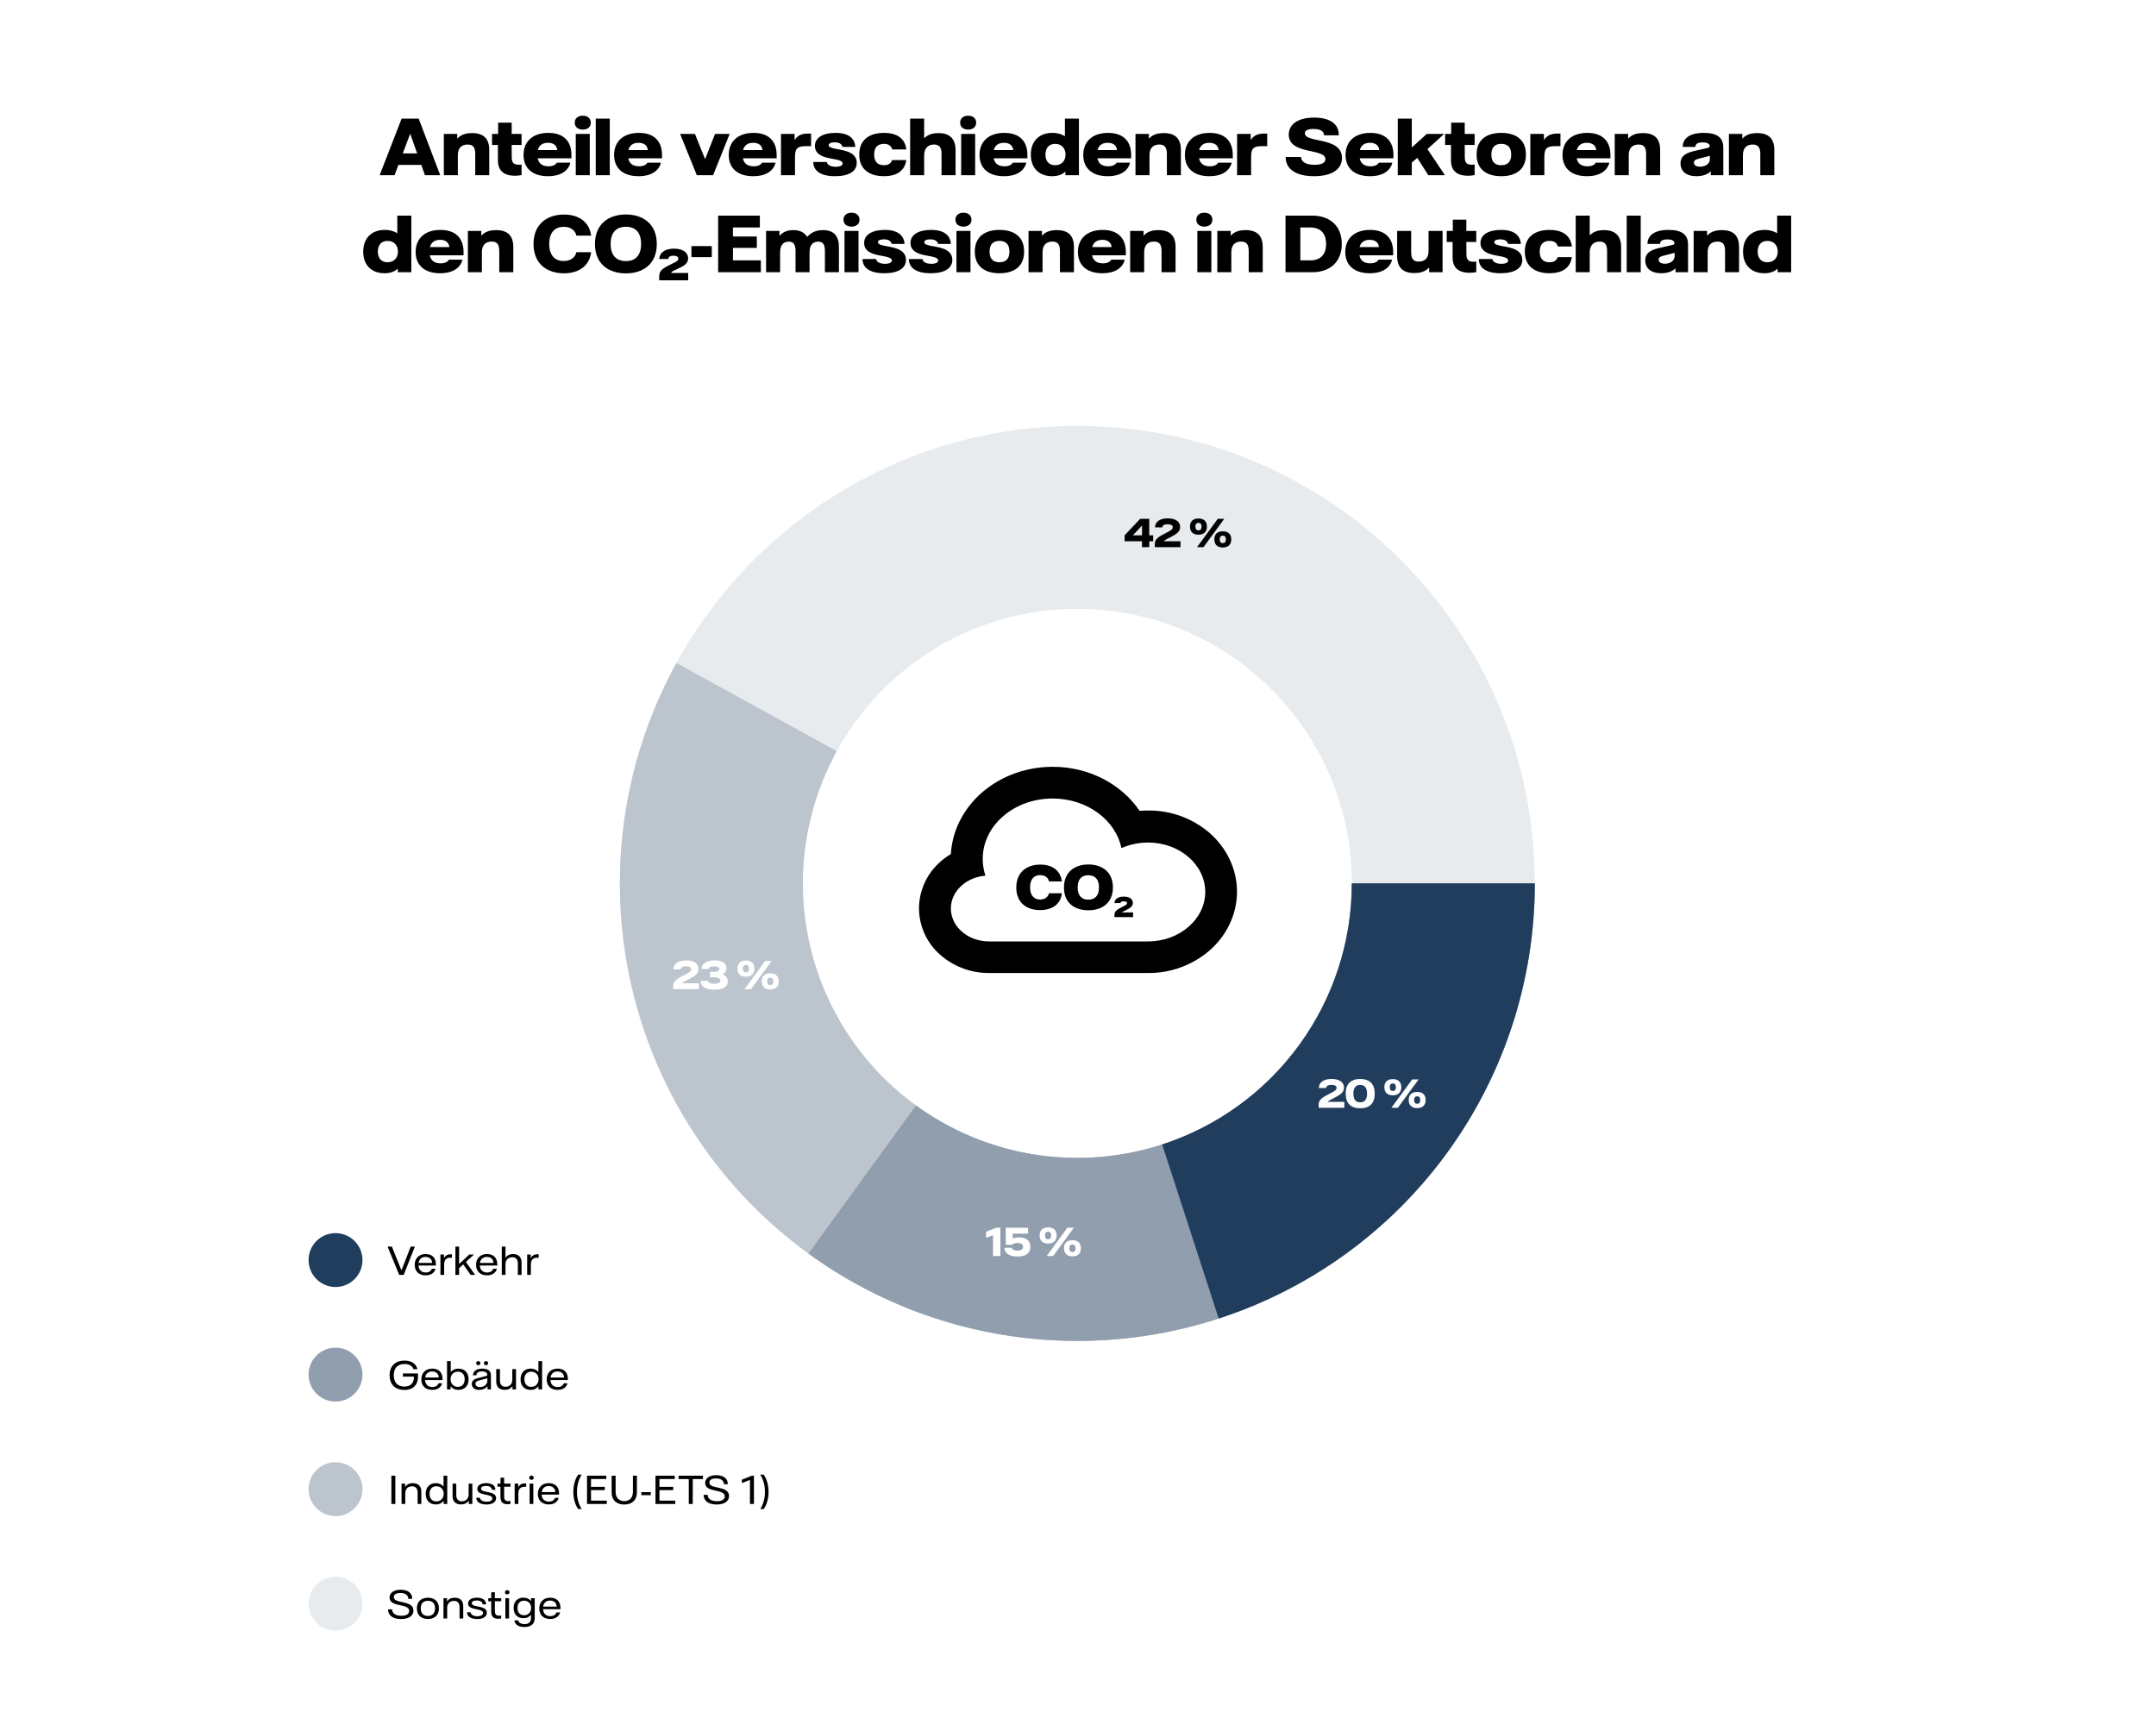 <?xml version="1.0" encoding="UTF-8" standalone="no"?>
<svg xmlns="http://www.w3.org/2000/svg" fill="none" height="1280" viewBox="0 0 1600 1280" width="1600">
<rect fill="white" height="1280" width="1600"/>
<path d="M315.349 130L312.649 122.35H295.699L292.799 130H281.749L298.049 88H310.699L326.699 130H315.349ZM298.899 113.85H309.599L304.399 99.25L298.899 113.85ZM329.378 130V99.35H339.328V102.85C341.228 100.9 344.028 98.75 350.328 98.75C358.778 98.75 363.078 102.75 363.078 111.35V130H352.678V114.15C352.678 109.2 350.878 107.25 347.028 107.25C342.478 107.25 339.778 109.9 339.778 115.1V130H329.378ZM382.168 130.4C373.568 130.4 369.518 126.4 369.518 119V107.55H365.168V99.35H369.668V91H379.718V99.35H387.068V107.55H379.718L379.768 116.9C379.768 121 381.568 122.25 385.168 122.25C385.868 122.25 386.518 122.2 387.068 122.1V129.9C385.668 130.2 384.068 130.4 382.168 130.4ZM424.079 115V117.45H399.029C399.879 121.75 402.979 123.4 407.079 123.4C411.279 123.4 412.679 121.6 413.279 120.7H423.279C421.879 126.45 416.529 130.75 406.629 130.75C395.079 130.75 388.529 124.75 388.529 115C388.529 104.9 395.479 98.6 406.929 98.6C417.879 98.6 424.079 104.45 424.079 115ZM399.129 111.35H413.529C413.379 108.8 411.579 105.95 406.679 105.95C402.779 105.95 400.079 107.7 399.129 111.35ZM432.488 96.15C428.988 96.15 426.538 94.3 426.538 91C426.538 87.75 428.988 85.85 432.488 85.85C435.988 85.85 438.438 87.75 438.438 91C438.438 94.3 435.988 96.15 432.488 96.15ZM427.288 130V99.35H437.688V130H427.288ZM442.112 130V88H452.512V130H442.112ZM491.286 115V117.45H466.236C467.086 121.75 470.186 123.4 474.286 123.4C478.486 123.4 479.886 121.6 480.486 120.7H490.486C489.086 126.45 483.736 130.75 473.836 130.75C462.286 130.75 455.736 124.75 455.736 115C455.736 104.9 462.686 98.6 474.136 98.6C485.086 98.6 491.286 104.45 491.286 115ZM466.336 111.35H480.736C480.586 108.8 478.786 105.95 473.886 105.95C469.986 105.95 467.286 107.7 466.336 111.35ZM517.107 130L504.707 99.35H515.707L523.257 118.1L530.657 99.35H541.507L529.207 130H517.107ZM576.364 115V117.45H551.314C552.164 121.75 555.264 123.4 559.364 123.4C563.564 123.4 564.964 121.6 565.564 120.7H575.564C574.164 126.45 568.814 130.75 558.914 130.75C547.364 130.75 540.814 124.75 540.814 115C540.814 104.9 547.764 98.6 559.214 98.6C570.164 98.6 576.364 104.45 576.364 115ZM551.414 111.35H565.814C565.664 108.8 563.864 105.95 558.964 105.95C555.064 105.95 552.364 107.7 551.414 111.35ZM579.573 130V99.35H589.673V103.9C591.473 101.3 593.823 99.1 599.723 99.1H601.923V108.45H598.423C592.173 108.45 589.973 109.6 589.973 116.4V130H579.573ZM619.703 130.75C608.003 130.75 603.553 126.05 603.553 120.2H613.653C613.753 121.6 615.303 123.75 620.253 123.75C623.603 123.75 625.303 122.75 625.303 121.3C625.303 118.25 618.153 118.35 612.453 116.65C608.103 115.3 604.753 113.05 604.753 108.35C604.753 102.15 610.703 98.6 620.003 98.6C630.803 98.6 634.353 103.5 634.753 109H625.203C624.853 107.3 623.403 105.6 619.353 105.6C616.453 105.6 615.003 106.5 615.003 107.7C615.003 110.6 622.853 110.3 628.903 112.45C632.653 113.8 635.803 116.15 635.803 120.8C635.803 127 630.203 130.75 619.703 130.75ZM656.02 130.75C646.07 130.75 637.67 126.35 637.67 114.7C637.67 103 646.02 98.6 656.02 98.6C664.92 98.6 671.52 102.1 672.62 110.9H662.17C661.27 107.8 658.92 106.75 655.97 106.75C652.12 106.75 648.72 108.6 648.72 114.7C648.72 120.75 652.12 122.6 655.97 122.6C658.82 122.6 661.07 121.6 662.07 118.8H672.57C671.37 127.3 664.77 130.75 656.02 130.75ZM675.432 130V88H685.832V102.65C687.432 101.05 690.232 98.75 696.432 98.75C704.832 98.75 709.132 103.05 709.132 111.35V130H698.732V114.15C698.732 109.25 696.932 107.25 693.132 107.25C688.632 107.25 685.832 110.05 685.832 115.25V130H675.432ZM718.484 96.15C714.984 96.15 712.534 94.3 712.534 91C712.534 87.75 714.984 85.85 718.484 85.85C721.984 85.85 724.434 87.75 724.434 91C724.434 94.3 721.984 96.15 718.484 96.15ZM713.284 130V99.35H723.684V130H713.284ZM762.458 115V117.45H737.408C738.258 121.75 741.358 123.4 745.458 123.4C749.658 123.4 751.058 121.6 751.658 120.7H761.658C760.258 126.45 754.908 130.75 745.008 130.75C733.458 130.75 726.908 124.75 726.908 115C726.908 104.9 733.858 98.6 745.308 98.6C756.258 98.6 762.458 104.45 762.458 115ZM737.508 111.35H751.908C751.758 108.8 749.958 105.95 745.058 105.95C741.158 105.95 738.458 107.7 737.508 111.35ZM780.844 130.75C771.444 130.75 764.994 125.05 764.994 114.75C764.994 104.25 771.644 98.6 780.944 98.6C785.044 98.6 787.944 99.65 790.294 101.05V88H800.694V130H790.644V127.35C788.094 129.6 785.094 130.75 780.844 130.75ZM783.044 122.6C787.694 122.6 790.744 119.5 790.744 114.7C790.744 109.85 787.694 106.75 783.044 106.75C778.394 106.75 775.844 109.85 775.844 114.7C775.844 119.5 778.394 122.6 783.044 122.6ZM839.45 115V117.45H814.4C815.25 121.75 818.35 123.4 822.45 123.4C826.65 123.4 828.05 121.6 828.65 120.7H838.65C837.25 126.45 831.9 130.75 822 130.75C810.45 130.75 803.9 124.75 803.9 115C803.9 104.9 810.85 98.6 822.3 98.6C833.25 98.6 839.45 104.45 839.45 115ZM814.5 111.35H828.9C828.75 108.8 826.95 105.95 822.05 105.95C818.15 105.95 815.45 107.7 814.5 111.35ZM842.659 130V99.35H852.609V102.85C854.509 100.9 857.309 98.75 863.609 98.75C872.059 98.75 876.359 102.75 876.359 111.35V130H865.959V114.15C865.959 109.2 864.159 107.25 860.309 107.25C855.759 107.25 853.059 109.9 853.059 115.1V130H842.659ZM914.861 115V117.45H889.811C890.661 121.75 893.761 123.4 897.861 123.4C902.061 123.4 903.461 121.6 904.061 120.7H914.061C912.661 126.45 907.311 130.75 897.411 130.75C885.861 130.75 879.311 124.75 879.311 115C879.311 104.9 886.261 98.6 897.711 98.6C908.661 98.6 914.861 104.45 914.861 115ZM889.911 111.35H904.311C904.161 108.8 902.361 105.95 897.461 105.95C893.561 105.95 890.861 107.7 889.911 111.35ZM918.069 130V99.35H928.169V103.9C929.969 101.3 932.319 99.1 938.219 99.1H940.419V108.45H936.919C930.669 108.45 928.469 109.6 928.469 116.4V130H918.069ZM975.161 130.75C960.761 130.75 953.911 124.65 954.161 116.5H965.561C965.561 119.35 968.161 122.3 975.461 122.3C980.711 122.3 983.611 120.8 983.611 118.1C983.611 109.75 956.411 115.1 956.411 99.85C956.411 92.05 963.561 87.25 975.261 87.25C987.661 87.25 993.811 92.6 993.511 100.4H982.561C982.511 97.8 980.661 95.7 974.761 95.7C970.511 95.7 968.361 96.8 968.361 98.85C968.361 106.45 995.911 101.15 995.911 117.25C995.911 125.65 988.361 130.75 975.161 130.75ZM1034.1 115V117.45H1009.05C1009.9 121.75 1013 123.4 1017.1 123.4C1021.3 123.4 1022.7 121.6 1023.3 120.7H1033.3C1031.9 126.45 1026.55 130.75 1016.65 130.75C1005.1 130.75 998.549 124.75 998.549 115C998.549 104.9 1005.5 98.6 1016.95 98.6C1027.9 98.6 1034.1 104.45 1034.1 115ZM1009.15 111.35H1023.55C1023.4 108.8 1021.6 105.95 1016.7 105.95C1012.8 105.95 1010.1 107.7 1009.15 111.35ZM1059.96 130L1051.76 117.15L1047.71 120.65V130H1037.31V88H1047.71V109.45L1058.86 99.35H1071.76L1059.31 110.65L1072.31 130H1059.96ZM1089.45 130.4C1080.85 130.4 1076.8 126.4 1076.8 119V107.55H1072.45V99.35H1076.95V91H1087V99.35H1094.35V107.55H1087L1087.05 116.9C1087.05 121 1088.85 122.25 1092.45 122.25C1093.15 122.25 1093.8 122.2 1094.35 122.1V129.9C1092.95 130.2 1091.35 130.4 1089.45 130.4ZM1114.11 130.75C1104.06 130.75 1095.81 126.35 1095.81 114.7C1095.81 103 1104.06 98.6 1114.11 98.6C1124.16 98.6 1132.41 103 1132.41 114.7C1132.41 126.35 1124.16 130.75 1114.11 130.75ZM1114.11 122.6C1118.11 122.6 1121.51 120.75 1121.51 114.7C1121.51 108.6 1118.11 106.75 1114.11 106.75C1110.11 106.75 1106.76 108.6 1106.76 114.7C1106.76 120.75 1110.11 122.6 1114.11 122.6ZM1135.69 130V99.35H1145.79V103.9C1147.59 101.3 1149.94 99.1 1155.84 99.1H1158.04V108.45H1154.54C1148.29 108.45 1146.09 109.6 1146.09 116.4V130H1135.69ZM1195.11 115V117.45H1170.06C1170.91 121.75 1174.01 123.4 1178.11 123.4C1182.31 123.4 1183.71 121.6 1184.31 120.7H1194.31C1192.91 126.45 1187.56 130.75 1177.66 130.75C1166.11 130.75 1159.56 124.75 1159.56 115C1159.56 104.9 1166.51 98.6 1177.96 98.6C1188.91 98.6 1195.11 104.45 1195.11 115ZM1170.16 111.35H1184.56C1184.41 108.8 1182.61 105.95 1177.71 105.95C1173.81 105.95 1171.11 107.7 1170.16 111.35ZM1198.32 130V99.35H1208.27V102.85C1210.17 100.9 1212.97 98.75 1219.27 98.75C1227.72 98.75 1232.02 102.75 1232.02 111.35V130H1221.62V114.15C1221.62 109.2 1219.82 107.25 1215.97 107.25C1211.42 107.25 1208.72 109.9 1208.72 115.1V130H1198.32ZM1259.04 130.75C1251.09 130.75 1247.14 126.85 1247.14 121.2C1247.14 117.05 1249.24 113.95 1256.89 112.15L1266.94 109.85C1268.39 109.5 1268.79 109.15 1268.79 108.4C1268.79 106.9 1267.34 105.65 1263.54 105.65C1259.79 105.65 1258.19 106.85 1258.09 109H1248.79C1248.74 103.85 1252.39 98.6 1264.44 98.6C1274.14 98.6 1278.89 102 1278.89 109.4V130H1269.59V127.15C1267.79 128.8 1264.64 130.75 1259.04 130.75ZM1261.69 123.7C1266.04 123.7 1268.94 121.15 1268.94 118.1V115.6L1266.74 116.2L1260.79 117.7C1257.89 118.4 1257.09 119.35 1257.09 120.65C1257.09 122.45 1258.59 123.7 1261.69 123.7ZM1283.05 130V99.35H1293V102.85C1294.9 100.9 1297.7 98.75 1304 98.75C1312.45 98.75 1316.75 102.75 1316.75 111.35V130H1306.35V114.15C1306.35 109.2 1304.55 107.25 1300.7 107.25C1296.15 107.25 1293.45 109.9 1293.45 115.1V130H1283.05ZM285.405 202.75C276.005 202.75 269.555 197.05 269.555 186.75C269.555 176.25 276.205 170.6 285.505 170.6C289.605 170.6 292.505 171.65 294.855 173.05V160H305.255V202H295.205V199.35C292.655 201.6 289.655 202.75 285.405 202.75ZM287.605 194.6C292.255 194.6 295.305 191.5 295.305 186.7C295.305 181.85 292.255 178.75 287.605 178.75C282.955 178.75 280.405 181.85 280.405 186.7C280.405 191.5 282.955 194.6 287.605 194.6ZM344.011 187V189.45H318.961C319.811 193.75 322.911 195.4 327.011 195.4C331.211 195.4 332.611 193.6 333.211 192.7H343.211C341.811 198.45 336.461 202.75 326.561 202.75C315.011 202.75 308.461 196.75 308.461 187C308.461 176.9 315.411 170.6 326.861 170.6C337.811 170.6 344.011 176.45 344.011 187ZM319.061 183.35H333.461C333.311 180.8 331.511 177.95 326.611 177.95C322.711 177.95 320.011 179.7 319.061 183.35ZM347.22 202V171.35H357.17V174.85C359.07 172.9 361.87 170.75 368.17 170.75C376.62 170.75 380.92 174.75 380.92 183.35V202H370.52V186.15C370.52 181.2 368.72 179.25 364.87 179.25C360.32 179.25 357.62 181.9 357.62 187.1V202H347.22ZM418.533 202.8C406.133 202.8 395.933 195.95 395.933 181.05C395.933 166.2 406.083 159.2 418.533 159.2C429.983 159.2 437.533 165.1 438.683 174.85H427.733C427.083 171.45 423.983 168.3 418.383 168.3C412.483 168.3 407.583 171.75 407.583 181C407.583 190.2 412.483 193.7 418.333 193.7C423.933 193.7 427.033 190.55 427.733 187.15H438.683C437.533 196.9 429.983 202.8 418.533 202.8ZM464.469 202.85C451.769 202.85 441.519 196 441.519 181.05C441.519 166.15 451.769 159.15 464.469 159.15C477.169 159.15 487.419 166.15 487.419 181.05C487.419 196 477.169 202.85 464.469 202.85ZM464.469 193.75C470.819 193.75 475.769 190.25 475.769 181C475.769 171.75 470.819 168.25 464.469 168.25C458.119 168.25 453.169 171.75 453.169 181C453.169 190.25 458.119 193.75 464.469 193.75ZM489.207 208V205.75C489.207 202.15 489.707 200.2 496.357 196.9L499.507 195.35C502.157 194.05 503.407 193.35 503.407 191.95C503.407 190.5 502.007 189.75 499.707 189.75C496.807 189.75 496.057 190.95 495.907 192.15H489.207C489.657 187 494.057 184.5 500.207 184.5C506.707 184.5 510.657 187.3 510.657 191.75C510.657 195.8 507.407 197.4 502.157 199.85L499.857 200.95C498.557 201.55 498.307 201.85 498.207 202.55H510.707V208H489.207ZM513.126 190.8V182.6H528.226V190.8H513.126ZM543.95 193.2H564.65V202H532.95V160H563.9V168.8H543.95V175.5H561.65V183.95H543.95V193.2ZM568.528 202V171.35H578.478V175.05C580.428 172.8 583.278 170.75 588.678 170.75C593.928 170.75 597.078 172.7 598.978 175.75C601.678 173 604.778 170.75 610.678 170.75C618.628 170.75 622.578 174.85 622.578 183.35V202H612.178V186.25C612.178 181.25 610.628 179.3 607.178 179.3C603.178 179.3 600.778 181.9 600.778 187.15V202H590.378V186.25C590.378 181.25 588.778 179.3 585.378 179.3C581.378 179.3 578.928 181.9 578.928 187.15V202H568.528ZM631.912 168.15C628.412 168.15 625.962 166.3 625.962 163C625.962 159.75 628.412 157.85 631.912 157.85C635.412 157.85 637.862 159.75 637.862 163C637.862 166.3 635.412 168.15 631.912 168.15ZM626.712 202V171.35H637.112V202H626.712ZM656.236 202.75C644.536 202.75 640.086 198.05 640.086 192.2H650.186C650.286 193.6 651.836 195.75 656.786 195.75C660.136 195.75 661.836 194.75 661.836 193.3C661.836 190.25 654.686 190.35 648.986 188.65C644.636 187.3 641.286 185.05 641.286 180.35C641.286 174.15 647.236 170.6 656.536 170.6C667.336 170.6 670.886 175.5 671.286 181H661.736C661.386 179.3 659.936 177.6 655.886 177.6C652.986 177.6 651.536 178.5 651.536 179.7C651.536 182.6 659.386 182.3 665.436 184.45C669.186 185.8 672.336 188.15 672.336 192.8C672.336 199 666.736 202.75 656.236 202.75ZM690.63 202.75C678.93 202.75 674.48 198.05 674.48 192.2H684.58C684.68 193.6 686.23 195.75 691.18 195.75C694.53 195.75 696.23 194.75 696.23 193.3C696.23 190.25 689.08 190.35 683.38 188.65C679.03 187.3 675.68 185.05 675.68 180.35C675.68 174.15 681.63 170.6 690.93 170.6C701.73 170.6 705.28 175.5 705.68 181H696.13C695.78 179.3 694.33 177.6 690.28 177.6C687.38 177.6 685.93 178.5 685.93 179.7C685.93 182.6 693.78 182.3 699.83 184.45C703.58 185.8 706.73 188.15 706.73 192.8C706.73 199 701.13 202.75 690.63 202.75ZM714.998 168.15C711.498 168.15 709.048 166.3 709.048 163C709.048 159.75 711.498 157.85 714.998 157.85C718.498 157.85 720.948 159.75 720.948 163C720.948 166.3 718.498 168.15 714.998 168.15ZM709.798 202V171.35H720.198V202H709.798ZM741.722 202.75C731.672 202.75 723.422 198.35 723.422 186.7C723.422 175 731.672 170.6 741.722 170.6C751.772 170.6 760.022 175 760.022 186.7C760.022 198.35 751.772 202.75 741.722 202.75ZM741.722 194.6C745.722 194.6 749.122 192.75 749.122 186.7C749.122 180.6 745.722 178.75 741.722 178.75C737.722 178.75 734.372 180.6 734.372 186.7C734.372 192.75 737.722 194.6 741.722 194.6ZM763.294 202V171.35H773.244V174.85C775.144 172.9 777.944 170.75 784.244 170.75C792.694 170.75 796.994 174.75 796.994 183.35V202H786.594V186.15C786.594 181.2 784.794 179.25 780.944 179.25C776.394 179.25 773.694 181.9 773.694 187.1V202H763.294ZM835.495 187V189.45H810.445C811.295 193.75 814.395 195.4 818.495 195.4C822.695 195.4 824.095 193.6 824.695 192.7H834.695C833.295 198.45 827.945 202.75 818.045 202.75C806.495 202.75 799.945 196.75 799.945 187C799.945 176.9 806.895 170.6 818.345 170.6C829.295 170.6 835.495 176.45 835.495 187ZM810.545 183.35H824.945C824.795 180.8 822.995 177.95 818.095 177.95C814.195 177.95 811.495 179.7 810.545 183.35ZM838.704 202V171.35H848.654V174.85C850.554 172.9 853.354 170.75 859.654 170.75C868.104 170.75 872.404 174.75 872.404 183.35V202H862.004V186.15C862.004 181.2 860.204 179.25 856.354 179.25C851.804 179.25 849.104 181.9 849.104 187.1V202H838.704ZM893.767 168.15C890.267 168.15 887.817 166.3 887.817 163C887.817 159.75 890.267 157.85 893.767 157.85C897.267 157.85 899.717 159.75 899.717 163C899.717 166.3 897.267 168.15 893.767 168.15ZM888.567 202V171.35H898.967V202H888.567ZM903.391 202V171.35H913.341V174.85C915.241 172.9 918.041 170.75 924.341 170.75C932.791 170.75 937.091 174.75 937.091 183.35V202H926.691V186.15C926.691 181.2 924.891 179.25 921.041 179.25C916.491 179.25 913.791 181.9 913.791 187.1V202H903.391ZM954.005 202V160H973.855C986.705 160 995.755 167.4 995.755 181C995.755 194.6 986.705 202 973.855 202H954.005ZM965.005 193.2H972.455C979.855 193.2 984.105 188.95 984.105 181C984.105 173.05 979.855 168.8 972.455 168.8H965.005V193.2ZM1033.89 187V189.45H1008.84C1009.69 193.75 1012.79 195.4 1016.89 195.4C1021.09 195.4 1022.49 193.6 1023.09 192.7H1033.09C1031.69 198.45 1026.34 202.75 1016.44 202.75C1004.89 202.75 998.344 196.75 998.344 187C998.344 176.9 1005.29 170.6 1016.74 170.6C1027.69 170.6 1033.89 176.45 1033.89 187ZM1008.94 183.35H1023.34C1023.19 180.8 1021.39 177.95 1016.49 177.95C1012.59 177.95 1009.89 179.7 1008.94 183.35ZM1049.6 202.6C1041.15 202.6 1036.85 198.6 1036.85 190V171.35H1047.25V187.2C1047.25 192.15 1049.05 194.1 1052.9 194.1C1057.45 194.1 1060.15 191.45 1060.15 186.25V171.35H1070.55V202H1060.6V198.5C1058.7 200.45 1055.9 202.6 1049.6 202.6ZM1090.65 202.4C1082.05 202.4 1078 198.4 1078 191V179.55H1073.65V171.35H1078.15V163H1088.2V171.35H1095.55V179.55H1088.2L1088.25 188.9C1088.25 193 1090.05 194.25 1093.65 194.25C1094.35 194.25 1095 194.2 1095.55 194.1V201.9C1094.15 202.2 1092.55 202.4 1090.65 202.4ZM1113.62 202.75C1101.92 202.75 1097.47 198.05 1097.47 192.2H1107.57C1107.67 193.6 1109.22 195.75 1114.17 195.75C1117.52 195.75 1119.22 194.75 1119.22 193.3C1119.22 190.25 1112.07 190.35 1106.37 188.65C1102.02 187.3 1098.67 185.05 1098.67 180.35C1098.67 174.15 1104.62 170.6 1113.92 170.6C1124.72 170.6 1128.27 175.5 1128.67 181H1119.12C1118.77 179.3 1117.32 177.6 1113.27 177.6C1110.37 177.6 1108.92 178.5 1108.92 179.7C1108.92 182.6 1116.77 182.3 1122.82 184.45C1126.57 185.8 1129.72 188.15 1129.72 192.8C1129.72 199 1124.12 202.75 1113.62 202.75ZM1149.94 202.75C1139.99 202.75 1131.59 198.35 1131.59 186.7C1131.59 175 1139.94 170.6 1149.94 170.6C1158.84 170.6 1165.44 174.1 1166.54 182.9H1156.09C1155.19 179.8 1152.84 178.75 1149.89 178.75C1146.04 178.75 1142.64 180.6 1142.64 186.7C1142.64 192.75 1146.04 194.6 1149.89 194.6C1152.74 194.6 1154.99 193.6 1155.99 190.8H1166.49C1165.29 199.3 1158.69 202.75 1149.94 202.75ZM1169.35 202V160H1179.75V174.65C1181.35 173.05 1184.15 170.75 1190.35 170.75C1198.75 170.75 1203.05 175.05 1203.05 183.35V202H1192.65V186.15C1192.65 181.25 1190.85 179.25 1187.05 179.25C1182.55 179.25 1179.75 182.05 1179.75 187.25V202H1169.35ZM1207.2 202V160H1217.6V202H1207.2ZM1232.87 202.75C1224.92 202.75 1220.97 198.85 1220.97 193.2C1220.97 189.05 1223.07 185.95 1230.72 184.15L1240.77 181.85C1242.22 181.5 1242.62 181.15 1242.62 180.4C1242.62 178.9 1241.17 177.65 1237.37 177.65C1233.62 177.65 1232.02 178.85 1231.92 181H1222.62C1222.57 175.85 1226.22 170.6 1238.27 170.6C1247.97 170.6 1252.72 174 1252.72 181.4V202H1243.42V199.15C1241.62 200.8 1238.47 202.75 1232.87 202.75ZM1235.52 195.7C1239.87 195.7 1242.77 193.15 1242.77 190.1V187.6L1240.57 188.2L1234.62 189.7C1231.72 190.4 1230.92 191.35 1230.92 192.65C1230.92 194.45 1232.42 195.7 1235.52 195.7ZM1256.89 202V171.35H1266.84V174.85C1268.74 172.9 1271.54 170.75 1277.84 170.75C1286.29 170.75 1290.59 174.75 1290.59 183.35V202H1280.19V186.15C1280.19 181.2 1278.39 179.25 1274.54 179.25C1269.99 179.25 1267.29 181.9 1267.29 187.1V202H1256.89ZM1309.39 202.75C1299.99 202.75 1293.54 197.05 1293.54 186.75C1293.54 176.25 1300.19 170.6 1309.49 170.6C1313.59 170.6 1316.49 171.65 1318.84 173.05V160H1329.24V202H1319.19V199.35C1316.64 201.6 1313.64 202.75 1309.39 202.75ZM1311.59 194.6C1316.24 194.6 1319.29 191.5 1319.29 186.7C1319.29 181.85 1316.24 178.75 1311.59 178.75C1306.94 178.75 1304.39 181.85 1304.39 186.7C1304.39 191.5 1306.94 194.6 1311.59 194.6Z" fill="black"/>
<path d="M296.25 946L287.625 925H290.825L297.9 942.6H297.95L304.8 925H307.875L299.6 946H296.25ZM323.516 938.15V939.05H310.566C310.741 942.375 312.841 944.225 315.941 944.225C318.541 944.225 319.991 942.975 320.491 941.45H323.216C322.541 944.275 319.991 946.35 315.866 946.35C310.966 946.35 307.766 943.4 307.766 938.55C307.766 933.675 310.966 930.525 315.916 930.525C320.516 930.525 323.516 933.25 323.516 938.15ZM310.641 937.15H320.691C320.616 934.35 318.641 932.675 315.791 932.675C312.941 932.675 311.066 934.325 310.641 937.15ZM326.855 946V930.9H329.505V933.55C330.405 931.95 331.63 930.725 334.63 930.725H335.405V933.25H334.18C331.28 933.25 329.605 934.8 329.605 938.2V946H326.855ZM349.234 946L343.784 938.2L340.709 941.025V946H337.959V925H340.709V937.925L348.259 930.9H351.734L345.784 936.425L352.559 946H349.234ZM369.043 938.15V939.05H356.093C356.268 942.375 358.368 944.225 361.468 944.225C364.068 944.225 365.518 942.975 366.018 941.45H368.743C368.068 944.275 365.518 946.35 361.393 946.35C356.493 946.35 353.293 943.4 353.293 938.55C353.293 933.675 356.493 930.525 361.443 930.525C366.043 930.525 369.043 933.25 369.043 938.15ZM356.168 937.15H366.218C366.143 934.35 364.168 932.675 361.318 932.675C358.468 932.675 356.593 934.325 356.168 937.15ZM372.382 946V925H375.132V933.275C376.182 931.825 377.732 930.55 380.757 930.55C384.832 930.55 387.057 932.825 387.057 936.875V946H384.307V937.525C384.307 934.425 382.782 932.9 380.182 932.9C377.182 932.9 375.132 934.925 375.132 938.075V946H372.382ZM391.22 946V930.9H393.87V933.55C394.77 931.95 395.995 930.725 398.995 930.725H399.77V933.25H398.545C395.645 933.25 393.97 934.8 393.97 938.2V946H391.22Z" fill="black"/>
<circle cx="249" cy="935" fill="#213D5E" r="20"/>
<path d="M297.65 1201.38C291.3 1201.38 287.925 1198.47 288 1194.2H291C290.95 1196.52 292.775 1198.95 297.85 1198.95C302.15 1198.95 303.65 1197.25 303.65 1195.35C303.65 1189.5 289.1 1192.9 289.1 1185.42C289.1 1182 292.15 1179.62 297.375 1179.62C302.8 1179.62 305.975 1182.18 305.9 1186.37H303.025C303 1184 301.3 1182.05 297.15 1182.05C293.65 1182.05 292.225 1183.4 292.225 1185.07C292.225 1190.4 306.825 1187 306.825 1195.1C306.825 1199 303.4 1201.38 297.65 1201.38ZM317.552 1201.35C312.802 1201.35 309.377 1198.67 309.377 1193.45C309.377 1188.22 312.802 1185.55 317.552 1185.55C322.327 1185.55 325.752 1188.22 325.752 1193.45C325.752 1198.67 322.327 1201.35 317.552 1201.35ZM317.552 1199.08C320.852 1199.08 322.852 1197.13 322.852 1193.45C322.852 1189.77 320.852 1187.83 317.552 1187.83C314.252 1187.83 312.252 1189.77 312.252 1193.45C312.252 1197.13 314.252 1199.08 317.552 1199.08ZM329.111 1201V1185.9H331.736V1188.32C332.836 1186.82 334.386 1185.55 337.461 1185.55C341.561 1185.55 343.786 1187.8 343.786 1191.87V1201H341.036V1192.53C341.036 1189.45 339.536 1187.9 336.886 1187.9C333.886 1187.9 331.861 1189.85 331.861 1193V1201H329.111ZM354.099 1201.38C349.099 1201.38 346.574 1199.17 346.574 1196.37H349.274C349.299 1197.52 350.574 1199.3 354.274 1199.3C357.299 1199.3 358.474 1198.12 358.474 1196.85C358.474 1194.38 353.849 1194.45 350.649 1193.4C348.774 1192.8 347.349 1191.85 347.349 1189.85C347.349 1187.2 349.849 1185.53 353.949 1185.53C358.524 1185.53 360.699 1187.57 360.749 1190.5H358.174C358.074 1188.92 356.774 1187.6 353.724 1187.6C351.199 1187.6 350.099 1188.52 350.099 1189.63C350.099 1191.9 354.774 1191.75 358.024 1192.9C359.849 1193.52 361.274 1194.57 361.274 1196.68C361.274 1199.52 358.674 1201.38 354.099 1201.38ZM369.654 1201.18C366.354 1201.18 364.529 1199.52 364.529 1196.12V1188.17H362.329V1185.9H364.554V1181.5H367.254V1185.9H371.954V1188.17H367.254V1195.6C367.254 1197.93 368.329 1198.9 370.454 1198.9C371.004 1198.9 371.554 1198.82 371.929 1198.75V1200.93C371.379 1201.05 370.529 1201.18 369.654 1201.18ZM376.423 1183.07C375.423 1183.07 374.723 1182.47 374.723 1181.5C374.723 1180.55 375.423 1179.92 376.423 1179.92C377.423 1179.92 378.123 1180.55 378.123 1181.5C378.123 1182.47 377.423 1183.07 376.423 1183.07ZM375.048 1201V1185.9H377.798V1201H375.048ZM389.13 1207.3C383.955 1207.3 381.905 1204.75 381.755 1202.33H384.555C384.73 1203.45 385.855 1205.13 389.28 1205.13C392.455 1205.13 394.08 1203.65 394.08 1200.42V1198.18C392.83 1199.77 390.98 1200.75 388.455 1200.75C384.08 1200.75 381.155 1197.95 381.155 1193.15C381.155 1188.3 384.13 1185.5 388.455 1185.5C390.98 1185.5 392.83 1186.5 394.08 1188V1185.9H396.83V1200.65C396.83 1204.8 394.23 1207.3 389.13 1207.3ZM388.88 1198.55C392.08 1198.55 394.155 1196.28 394.155 1193.15C394.155 1189.97 392.055 1187.75 388.905 1187.75C385.88 1187.75 384.055 1189.77 384.055 1193.15C384.055 1196.55 385.88 1198.55 388.88 1198.55ZM415.948 1193.15V1194.05H402.998C403.173 1197.37 405.273 1199.22 408.373 1199.22C410.973 1199.22 412.423 1197.97 412.923 1196.45H415.648C414.973 1199.27 412.423 1201.35 408.298 1201.35C403.398 1201.35 400.198 1198.4 400.198 1193.55C400.198 1188.68 403.398 1185.53 408.348 1185.53C412.948 1185.53 415.948 1188.25 415.948 1193.15ZM403.073 1192.15H413.123C413.048 1189.35 411.073 1187.67 408.223 1187.67C405.373 1187.67 403.498 1189.32 403.073 1192.15Z" fill="black"/>
<circle cx="249" cy="1190" fill="#E8EBEE" r="20"/>
<path d="M300.125 1031.4C293.95 1031.4 289.15 1027.95 289.15 1020.5C289.15 1013.15 293.85 1009.6 300.175 1009.6C305.4 1009.6 308.925 1012 309.775 1015.98H306.85C306.15 1013.75 303.925 1012.13 300.2 1012.13C295.65 1012.13 292.225 1014.55 292.225 1020.47C292.225 1026.45 295.75 1028.88 300.15 1028.88C304.15 1028.88 307.175 1026.85 307.175 1021.82V1021.5H299V1019.12H310.2V1021.32C310.2 1028.27 305.95 1031.4 300.125 1031.4ZM328.412 1023.15V1024.05H315.463C315.638 1027.37 317.738 1029.22 320.837 1029.22C323.438 1029.22 324.888 1027.97 325.388 1026.45H328.113C327.438 1029.27 324.888 1031.35 320.763 1031.35C315.863 1031.35 312.663 1028.4 312.663 1023.55C312.663 1018.68 315.863 1015.53 320.812 1015.53C325.413 1015.53 328.412 1018.25 328.412 1023.15ZM315.538 1022.15H325.587C325.512 1019.35 323.538 1017.67 320.688 1017.67C317.838 1017.67 315.963 1019.32 315.538 1022.15ZM340.252 1031.35C337.627 1031.35 335.702 1030.3 334.427 1028.67V1031H331.752V1010H334.502V1018.05C335.727 1016.57 337.627 1015.55 340.202 1015.55C344.702 1015.55 347.752 1018.47 347.752 1023.45C347.752 1028.42 344.702 1031.35 340.252 1031.35ZM339.827 1029.08C342.952 1029.08 344.852 1026.92 344.852 1023.45C344.852 1019.97 342.952 1017.83 339.827 1017.83C336.552 1017.83 334.377 1020.15 334.377 1023.43C334.377 1026.7 336.552 1029.08 339.827 1029.08ZM354.942 1013C354.017 1013 353.367 1012.45 353.367 1011.5C353.367 1010.57 354.017 1010 354.942 1010C355.867 1010 356.517 1010.57 356.517 1011.5C356.517 1012.45 355.867 1013 354.942 1013ZM360.692 1013C359.767 1013 359.117 1012.45 359.117 1011.5C359.117 1010.57 359.767 1010 360.692 1010C361.617 1010 362.267 1010.57 362.267 1011.5C362.267 1012.45 361.617 1013 360.692 1013ZM355.642 1031.35C351.967 1031.35 350.142 1029.5 350.142 1026.87C350.142 1025.17 350.892 1023.52 354.917 1022.53L360.092 1021.22C361.242 1020.95 361.617 1020.68 361.617 1020.02C361.617 1018.97 360.667 1017.62 357.667 1017.62C354.967 1017.62 353.692 1018.7 353.517 1020.5H350.967C351.042 1018.05 352.917 1015.55 357.942 1015.55C361.817 1015.55 364.317 1017.02 364.317 1020.42V1031H361.792V1028.6C360.742 1029.97 358.742 1031.35 355.642 1031.35ZM356.217 1029.25C359.242 1029.25 361.642 1027.27 361.642 1024.77V1022.65C361.292 1022.82 360.917 1022.95 359.967 1023.17L355.967 1024.2C353.767 1024.75 352.867 1025.47 352.867 1026.78C352.867 1028.27 354.067 1029.25 356.217 1029.25ZM374.561 1031.32C370.486 1031.32 368.261 1029.1 368.261 1025.02V1015.9H371.011V1024.35C371.011 1027.45 372.511 1029 375.161 1029C378.161 1029 380.186 1027.02 380.186 1023.9V1015.9H382.936V1031H380.311V1028.57C379.186 1030.05 377.636 1031.32 374.561 1031.32ZM393.815 1031.35C389.34 1031.35 386.315 1028.42 386.315 1023.45C386.315 1018.47 389.365 1015.55 393.84 1015.55C396.44 1015.55 398.34 1016.57 399.565 1018.05V1010H402.315V1031H399.64V1028.67C398.365 1030.3 396.415 1031.35 393.815 1031.35ZM394.215 1029.08C397.515 1029.08 399.69 1026.7 399.69 1023.43C399.69 1020.15 397.49 1017.83 394.215 1017.83C391.065 1017.83 389.165 1019.97 389.165 1023.45C389.165 1026.92 391.065 1029.08 394.215 1029.08ZM421.43 1023.15V1024.05H408.48C408.655 1027.37 410.755 1029.22 413.855 1029.22C416.455 1029.22 417.905 1027.97 418.405 1026.45H421.13C420.455 1029.27 417.905 1031.35 413.78 1031.35C408.88 1031.35 405.68 1028.4 405.68 1023.55C405.68 1018.68 408.88 1015.53 413.83 1015.53C418.43 1015.53 421.43 1018.25 421.43 1023.15ZM408.555 1022.15H418.605C418.53 1019.35 416.555 1017.67 413.705 1017.67C410.855 1017.67 408.98 1019.32 408.555 1022.15Z" fill="black"/>
<circle cx="249" cy="1020" fill="#909EAE" r="20"/>
<path d="M290.45 1116V1095H293.4V1116H290.45ZM298.002 1116V1100.9H300.627V1103.32C301.727 1101.82 303.277 1100.55 306.352 1100.55C310.452 1100.55 312.677 1102.8 312.677 1106.87V1116H309.927V1107.53C309.927 1104.45 308.427 1102.9 305.777 1102.9C302.777 1102.9 300.752 1104.85 300.752 1108V1116H298.002ZM323.414 1116.35C318.939 1116.35 315.914 1113.42 315.914 1108.45C315.914 1103.47 318.964 1100.55 323.439 1100.55C326.039 1100.55 327.939 1101.57 329.164 1103.05V1095H331.914V1116H329.239V1113.67C327.964 1115.3 326.014 1116.35 323.414 1116.35ZM323.814 1114.08C327.114 1114.08 329.289 1111.7 329.289 1108.43C329.289 1105.15 327.089 1102.83 323.814 1102.83C320.664 1102.83 318.764 1104.97 318.764 1108.45C318.764 1111.92 320.664 1114.08 323.814 1114.08ZM342.158 1116.32C338.083 1116.32 335.858 1114.1 335.858 1110.02V1100.9H338.608V1109.35C338.608 1112.45 340.108 1114 342.758 1114C345.758 1114 347.783 1112.02 347.783 1108.9V1100.9H350.533V1116H347.908V1113.57C346.783 1115.05 345.233 1116.32 342.158 1116.32ZM360.988 1116.38C355.987 1116.38 353.463 1114.17 353.463 1111.37H356.163C356.188 1112.52 357.462 1114.3 361.162 1114.3C364.188 1114.3 365.363 1113.12 365.363 1111.85C365.363 1109.38 360.738 1109.45 357.538 1108.4C355.663 1107.8 354.238 1106.85 354.238 1104.85C354.238 1102.2 356.738 1100.53 360.838 1100.53C365.413 1100.53 367.588 1102.57 367.638 1105.5H365.063C364.962 1103.92 363.663 1102.6 360.613 1102.6C358.088 1102.6 356.987 1103.52 356.987 1104.63C356.987 1106.9 361.663 1106.75 364.912 1107.9C366.738 1108.52 368.162 1109.57 368.162 1111.68C368.162 1114.52 365.563 1116.38 360.988 1116.38ZM376.543 1116.18C373.243 1116.18 371.418 1114.52 371.418 1111.12V1103.17H369.218V1100.9H371.443V1096.5H374.143V1100.9H378.843V1103.17H374.143V1110.6C374.143 1112.93 375.218 1113.9 377.343 1113.9C377.893 1113.9 378.443 1113.82 378.818 1113.75V1115.93C378.268 1116.05 377.418 1116.18 376.543 1116.18ZM381.937 1116V1100.9H384.587V1103.55C385.487 1101.95 386.712 1100.73 389.712 1100.73H390.487V1103.25H389.262C386.362 1103.25 384.687 1104.8 384.687 1108.2V1116H381.937ZM394.416 1098.07C393.416 1098.07 392.716 1097.47 392.716 1096.5C392.716 1095.55 393.416 1094.92 394.416 1094.92C395.416 1094.92 396.116 1095.55 396.116 1096.5C396.116 1097.47 395.416 1098.07 394.416 1098.07ZM393.041 1116V1100.9H395.791V1116H393.041ZM414.897 1108.15V1109.05H401.947C402.122 1112.37 404.222 1114.22 407.322 1114.22C409.922 1114.22 411.372 1112.97 411.872 1111.45H414.597C413.922 1114.27 411.372 1116.35 407.247 1116.35C402.347 1116.35 399.147 1113.4 399.147 1108.55C399.147 1103.68 402.347 1100.53 407.297 1100.53C411.897 1100.53 414.897 1103.25 414.897 1108.15ZM402.022 1107.15H412.072C411.997 1104.35 410.022 1102.67 407.172 1102.67C404.322 1102.67 402.447 1104.32 402.022 1107.15ZM429.075 1119.75C427.525 1117.63 425.475 1113.27 425.475 1107.15V1106.85C425.475 1100.73 427.525 1096.37 429.075 1094.25H431.55V1094.35C429.475 1097.9 428.175 1101.9 428.175 1106.97V1107.02C428.175 1112.1 429.475 1116.1 431.55 1119.65V1119.75H429.075ZM438.595 1113.52H450.32V1116H435.645V1095H449.945V1097.47H438.595V1103.27H448.82V1105.7H438.595V1113.52ZM463.282 1116.4C457.507 1116.4 453.907 1113.1 453.907 1107.38V1095.03L456.857 1095V1106.95C456.857 1111.23 459.257 1113.88 463.282 1113.88C467.307 1113.88 469.707 1111.23 469.707 1106.95V1095H472.657V1107.38C472.657 1113.1 469.032 1116.4 463.282 1116.4ZM475.935 1109.47V1107.22H482.96V1109.47H475.935ZM489.396 1113.52H501.121V1116H486.446V1095H500.746V1097.47H489.396V1103.27H499.621V1105.7H489.396V1113.52ZM521.682 1095V1097.5H514.107V1116H511.157V1097.5H503.582V1095H521.682ZM531.853 1116.38C525.503 1116.38 522.128 1113.47 522.203 1109.2H525.203C525.153 1111.52 526.978 1113.95 532.053 1113.95C536.353 1113.95 537.853 1112.25 537.853 1110.35C537.853 1104.5 523.303 1107.9 523.303 1100.42C523.303 1097 526.353 1094.62 531.578 1094.62C537.003 1094.62 540.178 1097.18 540.103 1101.37H537.228C537.203 1099 535.503 1097.05 531.353 1097.05C527.853 1097.05 526.428 1098.4 526.428 1100.07C526.428 1105.4 541.028 1102 541.028 1110.1C541.028 1114 537.603 1116.38 531.853 1116.38ZM556.556 1116V1098.12L550.556 1100.53V1097.97L557.981 1095H559.506V1116H556.556ZM564.283 1119.75V1119.65C566.383 1116.1 567.683 1112.1 567.683 1107.02V1106.97C567.683 1101.9 566.383 1097.9 564.283 1094.35V1094.25H566.758C568.308 1096.37 570.358 1100.73 570.358 1106.85V1107.15C570.358 1113.27 568.308 1117.63 566.758 1119.75H564.283Z" fill="black"/>
<circle cx="249" cy="1105" fill="#BCC4CE" r="20"/>
<path d="M1139 655.5C1139 843.001 987.001 995 799.5 995C611.999 995 460 843.001 460 655.5C460 467.999 611.999 316 799.5 316C987.001 316 1139 467.999 1139 655.5ZM595.8 655.5C595.8 768 687 859.2 799.5 859.2C912 859.2 1003.2 768 1003.2 655.5C1003.2 543 912 451.8 799.5 451.8C687 451.8 595.8 543 595.8 655.5Z" fill="#E8EBEE"/>
<path d="M1139 655.5C1139 707.275 1127.16 758.364 1104.38 804.859C1081.6 851.355 1048.49 892.024 1007.58 923.758C966.672 955.491 919.045 977.447 868.346 987.946C817.647 998.445 765.218 997.21 715.07 984.334C664.921 971.458 618.382 947.283 579.012 913.658C539.642 880.033 508.485 837.848 487.922 790.332C467.36 742.815 457.938 691.225 460.377 639.507C462.816 587.79 477.051 537.315 501.994 491.945L620.996 557.367C606.031 584.589 597.489 614.874 596.026 645.904C594.563 676.935 600.216 707.889 612.553 736.399C624.891 764.909 643.585 790.22 667.207 810.395C690.829 830.57 718.753 845.075 748.842 852.8C778.931 860.526 810.388 861.267 840.808 854.968C871.227 848.668 899.803 835.495 924.349 816.455C948.895 797.415 968.762 773.013 982.428 745.116C996.095 717.218 1003.2 686.565 1003.2 655.5H1139Z" fill="#BCC4CE"/>
<path d="M1139 655.5C1139 718.111 1121.69 779.503 1088.97 832.888C1056.26 886.273 1009.42 929.572 953.63 957.997C897.843 986.422 835.282 998.866 772.863 993.953C710.445 989.041 650.601 966.963 599.947 930.161L679.768 820.297C710.16 842.378 746.067 855.625 783.518 858.572C820.969 861.52 858.506 854.053 891.978 836.998C925.45 819.943 953.554 793.964 973.183 761.933C992.811 729.902 1003.2 693.067 1003.2 655.5H1139Z" fill="#909EAE"/>
<path d="M1139 655.5C1139 727.195 1116.3 797.05 1074.16 855.053C1032.02 913.056 972.598 956.229 904.411 978.384L862.447 849.23C903.359 835.937 939.012 810.034 964.297 775.232C989.582 740.43 1003.2 698.517 1003.2 655.5H1139Z" fill="#213D5E"/>
<path d="M978.6 822V820.25C978.6 817.25 979.15 815.525 984.95 812.5L988 810.9C990.6 809.55 991.9 808.7 991.9 807.25C991.9 805.7 990.425 805.025 988.075 805.025C985.125 805.025 984.25 806.1 984.175 807.325H978.75C978.825 802.925 982.625 800.625 988.2 800.625C994.075 800.625 997.4 803.15 997.4 807.05C997.4 810.475 994.825 812.225 990.025 814.725L987.55 816C985.55 817.05 985.425 817.35 985.375 817.6H997.65V822H978.6ZM1009.43 822.375C1002.56 822.375 998.68 818.7 998.68 811.775V811.225C998.68 804.3 1002.56 800.625 1009.43 800.625C1016.31 800.625 1020.18 804.3 1020.18 811.225V811.775C1020.18 818.7 1016.31 822.375 1009.43 822.375ZM1009.43 817.975C1012.66 817.975 1014.53 815.9 1014.53 811.575V811.425C1014.53 807.1 1012.68 805.025 1009.43 805.025C1006.21 805.025 1004.36 807.1 1004.36 811.425V811.575C1004.36 815.9 1006.18 817.975 1009.43 817.975ZM1033.65 812.75C1029.5 812.75 1027.35 810.475 1027.35 806.725C1027.35 802.975 1029.5 800.75 1033.65 800.75C1037.77 800.75 1039.92 802.975 1039.92 806.725C1039.92 810.475 1037.77 812.75 1033.65 812.75ZM1032.6 822L1047.97 801H1052.75L1037.37 822H1032.6ZM1033.65 809.525C1035.1 809.525 1035.92 808.625 1035.92 806.725C1035.92 804.825 1035.1 803.975 1033.65 803.975C1032.2 803.975 1031.35 804.825 1031.35 806.725C1031.35 808.625 1032.2 809.525 1033.65 809.525ZM1051.7 822.25C1047.55 822.25 1045.42 819.975 1045.42 816.225C1045.42 812.475 1047.55 810.25 1051.7 810.25C1055.85 810.25 1057.97 812.475 1057.97 816.225C1057.97 819.975 1055.85 822.25 1051.7 822.25ZM1051.7 819.025C1053.15 819.025 1054 818.125 1054 816.225C1054 814.325 1053.15 813.475 1051.7 813.475C1050.25 813.475 1049.4 814.325 1049.4 816.225C1049.4 818.125 1050.25 819.025 1051.7 819.025Z" fill="white"/>
<path d="M754.199 658.504C754.199 646.953 762.277 641.551 772.02 641.551C781.263 641.551 787.176 646.371 788.008 654.017H778.432C778.099 651.856 776.1 649.363 771.853 649.363C767.856 649.363 764.442 651.773 764.442 658.421C764.442 664.987 767.856 667.48 771.853 667.48C775.934 667.48 778.016 665.07 778.432 662.826H788.008C787.259 670.555 781.263 675.292 772.02 675.292C762.277 675.458 754.199 670.139 754.199 658.504ZM789.591 658.504C789.591 646.87 797.752 641.468 807.745 641.468C817.737 641.468 825.898 646.87 825.898 658.504C825.898 670.139 817.737 675.458 807.745 675.458C797.668 675.458 789.591 670.222 789.591 658.504ZM815.572 658.504C815.572 651.856 812.075 649.446 807.661 649.446C803.248 649.446 799.75 651.856 799.75 658.504C799.75 665.153 803.248 667.563 807.661 667.563C812.158 667.563 815.572 665.153 815.572 658.504ZM827.064 679.198C827.064 676.954 827.481 675.79 831.728 673.546L833.809 672.466C835.558 671.552 836.391 671.053 836.391 670.139C836.391 669.142 835.392 668.809 833.976 668.809C832.061 668.809 831.561 669.474 831.478 670.139H827.064C827.147 666.981 829.979 665.319 833.976 665.319C838.223 665.319 840.721 667.147 840.721 669.973C840.721 672.549 838.723 673.796 835.308 675.541L833.726 676.289C832.56 676.871 832.477 676.954 832.477 677.037H840.888V680.527H826.981L827.064 679.198ZM781.18 592.519C806.662 592.519 827.897 608.392 832.227 629.335C838.39 626.592 845.135 625.179 851.963 625.179C875.447 625.179 894.433 641.634 894.433 661.829C894.433 682.023 875.363 698.561 851.963 698.561H733.963C718.308 698.561 705.65 687.591 705.65 674.128C705.65 661.413 716.892 650.942 731.299 649.778C729.966 645.789 729.3 641.634 729.3 637.396C729.217 612.63 752.45 592.519 781.18 592.519ZM781.18 569C761.61 569 743.124 575.732 728.967 587.865C721.972 593.849 716.226 601.245 712.062 609.556C708.315 617.118 706.15 625.346 705.65 633.739C702.402 635.651 699.488 637.894 696.74 640.471C687.413 649.114 682.083 661.247 682 674.045C682.083 687.591 688.079 700.389 698.488 709.115C708.398 717.509 720.972 722.08 733.963 721.997H851.963C868.618 722.163 884.773 716.262 897.431 705.459C910.505 694.156 918 678.2 918 661.662C918 645.125 910.505 629.251 897.431 617.866C884.773 607.062 868.618 601.245 851.963 601.411C849.881 601.411 847.8 601.494 845.718 601.661C832.311 581.882 808.161 568.917 781.18 569Z" fill="black"/>
<path d="M736.925 932V916.6L731.75 918.55V914L739.3 911H742.425V932H736.925ZM755.107 932.375C748.682 932.375 745.532 929.775 745.432 925.85H750.782C751.032 926.975 752.357 927.975 755.132 927.975C757.907 927.975 759.207 926.975 759.207 925.2C759.207 923.4 757.882 922.35 755.007 922.35C752.457 922.35 751.382 923.175 750.907 923.7H746.382V911H762.957V915.4H751.507V919.025C752.682 918.45 754.382 918.125 756.332 918.125C762.007 918.125 764.632 920.95 764.632 925.2C764.632 930.075 761.157 932.375 755.107 932.375ZM777.828 922.75C773.678 922.75 771.528 920.475 771.528 916.725C771.528 912.975 773.678 910.75 777.828 910.75C781.953 910.75 784.103 912.975 784.103 916.725C784.103 920.475 781.953 922.75 777.828 922.75ZM776.778 932L792.153 911H796.928L781.553 932H776.778ZM777.828 919.525C779.278 919.525 780.103 918.625 780.103 916.725C780.103 914.825 779.278 913.975 777.828 913.975C776.378 913.975 775.528 914.825 775.528 916.725C775.528 918.625 776.378 919.525 777.828 919.525ZM795.878 932.25C791.728 932.25 789.603 929.975 789.603 926.225C789.603 922.475 791.728 920.25 795.878 920.25C800.028 920.25 802.153 922.475 802.153 926.225C802.153 929.975 800.028 932.25 795.878 932.25ZM795.878 929.025C797.328 929.025 798.178 928.125 798.178 926.225C798.178 924.325 797.328 923.475 795.878 923.475C794.428 923.475 793.578 924.325 793.578 926.225C793.578 928.125 794.428 929.025 795.878 929.025Z" fill="white"/>
<path d="M499.6 734V732.25C499.6 729.25 500.15 727.525 505.95 724.5L509 722.9C511.6 721.55 512.9 720.7 512.9 719.25C512.9 717.7 511.425 717.025 509.075 717.025C506.125 717.025 505.25 718.1 505.175 719.325H499.75C499.825 714.925 503.625 712.625 509.2 712.625C515.075 712.625 518.4 715.15 518.4 719.05C518.4 722.475 515.825 724.225 511.025 726.725L508.55 728C506.55 729.05 506.425 729.35 506.375 729.6H518.65V734H499.6ZM530.169 734.375C522.969 734.375 520.044 731.575 519.844 727.825H525.344C525.744 729.1 527.144 729.975 530.044 729.975C532.894 729.975 534.594 729.1 534.594 727.575C534.594 726.05 532.969 725.175 529.969 725.175H526.994V721.1H529.994C532.444 721.1 533.794 720.35 533.794 719.05C533.794 717.775 532.494 717.025 529.819 717.025C527.144 717.025 526.094 717.775 525.919 719H520.544C520.819 715.675 523.244 712.625 530.194 712.625C535.819 712.625 539.144 714.625 539.144 718.325C539.144 720.4 538.169 722 536.094 722.975C538.794 723.975 540.094 725.725 540.094 728.2C540.094 732.275 536.469 734.375 530.169 734.375ZM553.563 724.75C549.412 724.75 547.263 722.475 547.263 718.725C547.263 714.975 549.412 712.75 553.563 712.75C557.688 712.75 559.838 714.975 559.838 718.725C559.838 722.475 557.688 724.75 553.563 724.75ZM552.512 734L567.888 713H572.663L557.287 734H552.512ZM553.563 721.525C555.013 721.525 555.838 720.625 555.838 718.725C555.838 716.825 555.013 715.975 553.563 715.975C552.113 715.975 551.263 716.825 551.263 718.725C551.263 720.625 552.113 721.525 553.563 721.525ZM571.613 734.25C567.462 734.25 565.338 731.975 565.338 728.225C565.338 724.475 567.462 722.25 571.613 722.25C575.763 722.25 577.888 724.475 577.888 728.225C577.888 731.975 575.763 734.25 571.613 734.25ZM571.613 731.025C573.062 731.025 573.913 730.125 573.913 728.225C573.913 726.325 573.062 725.475 571.613 725.475C570.163 725.475 569.312 726.325 569.312 728.225C569.312 730.125 570.163 731.025 571.613 731.025Z" fill="white"/>
<path d="M847.525 406V401.6H834.6V397.225L846.125 385H852.875V397.225H855.775V401.6H852.875V406H847.525ZM840.75 397.225H847.525V390H847.475L840.75 397.225ZM857.012 406V404.25C857.012 401.25 857.562 399.525 863.362 396.5L866.412 394.9C869.012 393.55 870.312 392.7 870.312 391.25C870.312 389.7 868.837 389.025 866.487 389.025C863.537 389.025 862.662 390.1 862.587 391.325H857.162C857.237 386.925 861.037 384.625 866.612 384.625C872.487 384.625 875.812 387.15 875.812 391.05C875.812 394.475 873.237 396.225 868.437 398.725L865.962 400C863.962 401.05 863.837 401.35 863.787 401.6H876.062V406H857.012ZM889.412 396.75C885.262 396.75 883.112 394.475 883.112 390.725C883.112 386.975 885.262 384.75 889.412 384.75C893.537 384.75 895.687 386.975 895.687 390.725C895.687 394.475 893.537 396.75 889.412 396.75ZM888.362 406L903.737 385H908.512L893.137 406H888.362ZM889.412 393.525C890.862 393.525 891.687 392.625 891.687 390.725C891.687 388.825 890.862 387.975 889.412 387.975C887.962 387.975 887.112 388.825 887.112 390.725C887.112 392.625 887.962 393.525 889.412 393.525ZM907.462 406.25C903.312 406.25 901.187 403.975 901.187 400.225C901.187 396.475 903.312 394.25 907.462 394.25C911.612 394.25 913.737 396.475 913.737 400.225C913.737 403.975 911.612 406.25 907.462 406.25ZM907.462 403.025C908.912 403.025 909.762 402.125 909.762 400.225C909.762 398.325 908.912 397.475 907.462 397.475C906.012 397.475 905.162 398.325 905.162 400.225C905.162 402.125 906.012 403.025 907.462 403.025Z" fill="black"/>
</svg>
